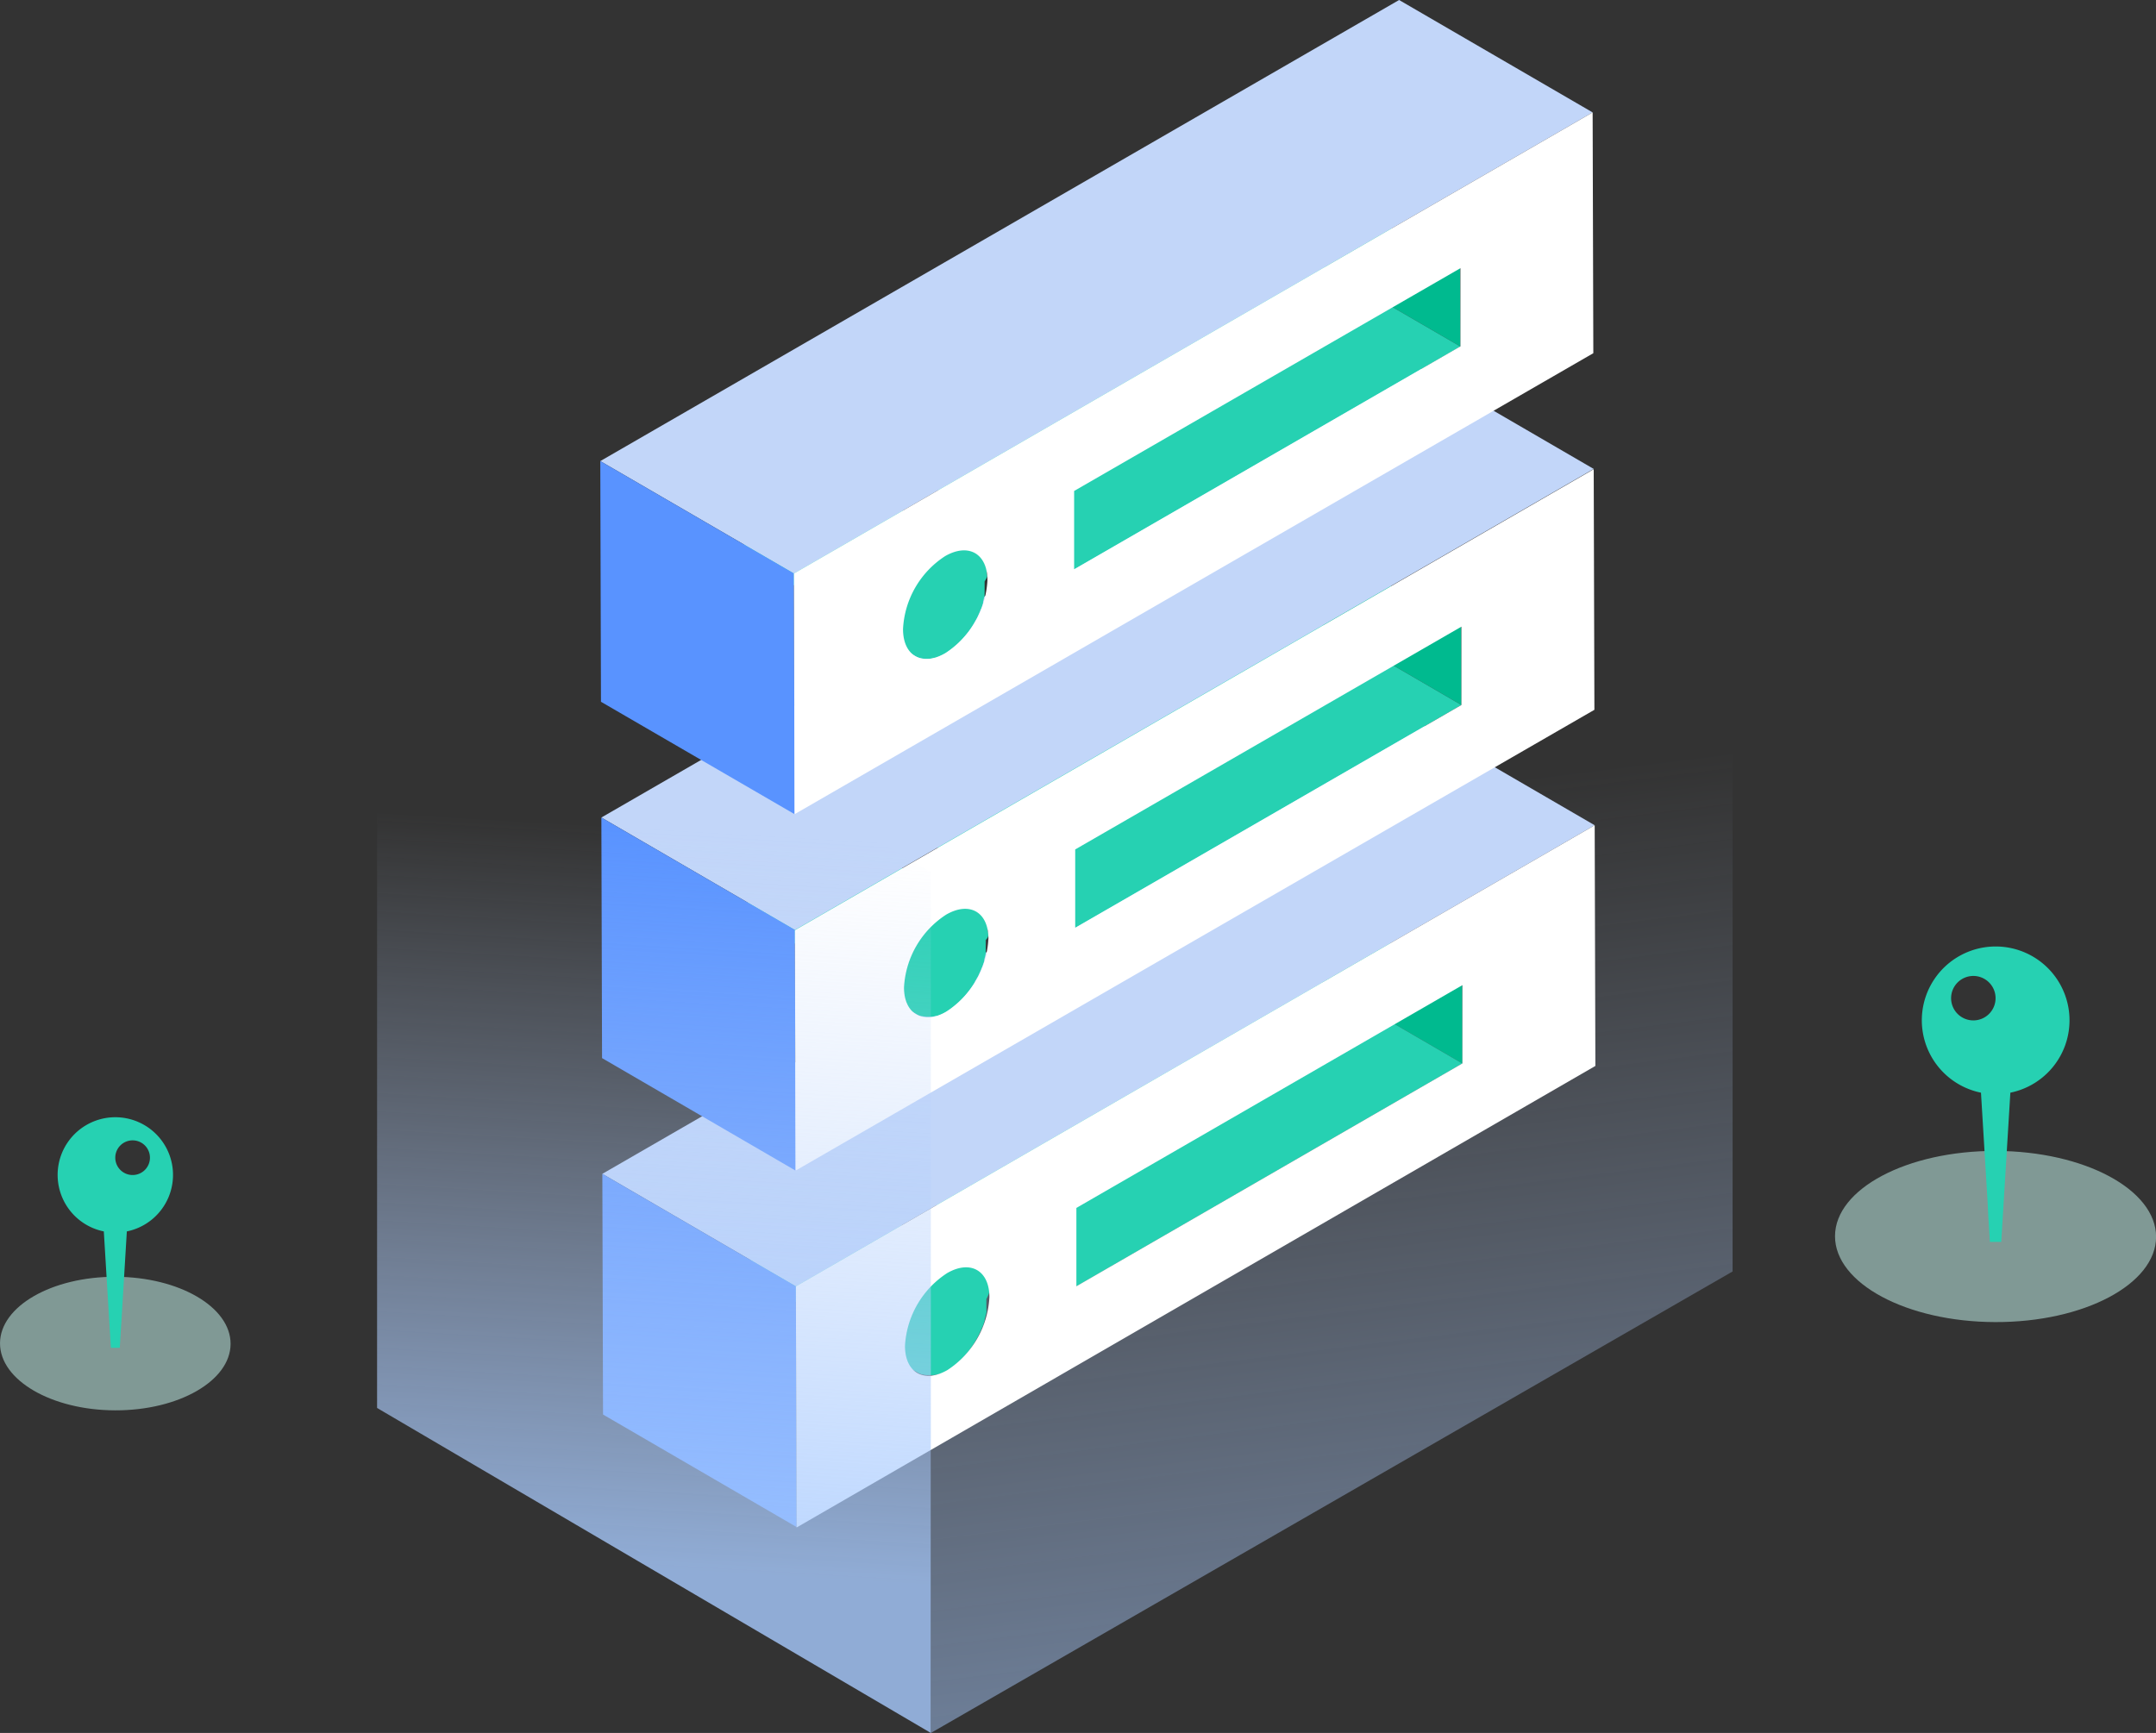 <svg id="图层_1" data-name="图层 1" xmlns="http://www.w3.org/2000/svg" xmlns:xlink="http://www.w3.org/1999/xlink" viewBox="0 0 220.13 176.98"><rect x="0" y="0" width="220.13" height="176.98" fill="#333333" stroke="none"/><defs><style>.cls-1,.cls-7{opacity:0.5;}.cls-1{fill:url(#未命名的渐变_5);}.cls-2{fill:#00ba8f;}.cls-3{fill:#26d1b2;}.cls-4{fill:#c2d6f9;}.cls-5{fill:#5993ff;}.cls-6{fill:#fff;}.cls-8{fill:#cefff8;}.cls-9{opacity:0.8;fill:url(#未命名的渐变_3);}</style><linearGradient id="未命名的渐变_5" x1="132.58" y1="82.1" x2="143.84" y2="172.94" gradientUnits="userSpaceOnUse"><stop offset="0" stop-color="#c2d6f9" stop-opacity="0"/><stop offset="1" stop-color="#a8cbff"/></linearGradient><linearGradient id="未命名的渐变_3" x1="68.66" y1="84.64" x2="64.16" y2="160.14" xlink:href="#未命名的渐变_5"/></defs><title>3</title><polygon class="cls-1" points="176.9 129.85 95.04 176.98 95.04 89.07 176.9 41.94 176.9 129.85"/><polygon class="cls-2" points="149.31 108.61 129.55 97.12 129.53 89.12 149.29 100.61 149.31 108.61"/><polygon class="cls-3" points="109.91 131.36 90.14 119.87 129.55 97.12 149.31 108.61 109.91 131.36"/><path class="cls-3" d="M101,132a3.06,3.06,0,0,0,0-.32,2,2,0,0,0,0-.24s0-.09,0-.13a3,3,0,0,0-.2-.55s0-.05,0-.08a3.3,3.3,0,0,0-.31-.48l-.11-.12a2.07,2.07,0,0,0-.46-.38L80,118.23a2,2,0,0,1,.47.39,1.31,1.31,0,0,1,.11.12,3.15,3.15,0,0,1,.3.47.56.56,0,0,0,.05.08,4.51,4.51,0,0,1,.22.68,2.17,2.17,0,0,0,0,.25,4.59,4.59,0,0,1,.07.77,6.35,6.35,0,0,1-.08,1l0,.18a6.83,6.83,0,0,1-.22,1l0,.13a8.21,8.21,0,0,1-.29.78l-.18.41c-.1.22-.21.43-.32.64l-.15.27q-.27.45-.57.87l0,0q-.3.39-.63.75l-.21.22a5.68,5.68,0,0,1-.51.47,3.47,3.47,0,0,1-.29.25,5.22,5.22,0,0,1-.75.51,3.67,3.67,0,0,1-.48.25l-.15.06-.31.12-.17,0-.28.07-.17,0-.32,0H75a2.63,2.63,0,0,1-.49-.07l-.09,0a1.8,1.8,0,0,1-.47-.2l19.76,11.49a2.43,2.43,0,0,0,.47.19l.05,0h0a2.07,2.07,0,0,0,.5.06h.12l.33,0h.08l.08,0,.29-.06.11,0,0,0,.31-.11.12,0a.05.05,0,0,0,0,0l.48-.24h0c.2-.12.39-.24.58-.38a1.07,1.07,0,0,0,.16-.14l.3-.24c.08-.08.17-.14.25-.21l.25-.27.21-.21a9.41,9.41,0,0,0,.63-.76l0,0c.2-.28.39-.58.57-.88l.15-.26.19-.36a2.55,2.55,0,0,0,.13-.29,3.52,3.52,0,0,0,.18-.4,2.56,2.56,0,0,0,.11-.24c.07-.18.12-.36.18-.54a.78.78,0,0,1,0-.14s0,0,0,0c.07-.22.12-.43.17-.65s0-.16,0-.25a1,1,0,0,0,0-.17c0-.07,0-.13,0-.19s0-.41,0-.61v-.17A3.39,3.39,0,0,0,101,132Z"/><polygon class="cls-4" points="81.26 131.37 61.5 119.88 143.06 72.8 162.82 84.28 81.26 131.37"/><polygon class="cls-5" points="81.33 155.95 61.57 144.46 61.5 119.88 81.26 131.37 81.33 155.95"/><path class="cls-6" d="M81.26,131.37l81.56-47.09.07,24.58L81.33,156Zm68.05-22.76,0-8-39.41,22.75,0,8,39.4-22.75M96.73,139.92a9.47,9.47,0,0,0,4.29-7.44c0-2.73-1.94-3.84-4.32-2.46a9.48,9.48,0,0,0-4.3,7.43c0,2.74,1.95,3.84,4.33,2.47"/><polygon class="cls-2" points="149.21 72 129.45 60.51 129.42 52.52 149.19 64 149.21 72"/><polygon class="cls-3" points="109.8 94.75 90.04 83.27 129.45 60.51 149.21 72 109.8 94.75"/><path class="cls-3" d="M100.9,95.41c0-.11,0-.21-.05-.32s0-.16,0-.24a.59.59,0,0,0,0-.13,3.93,3.93,0,0,0-.19-.55l0-.08a2.33,2.33,0,0,0-.31-.48l-.1-.12a2.12,2.12,0,0,0-.47-.38L79.9,81.62a2.07,2.07,0,0,1,.46.38l.11.13a2.55,2.55,0,0,1,.31.47s0,.05,0,.08a3,3,0,0,1,.22.68,2.17,2.17,0,0,1,0,.25,4.67,4.67,0,0,1,.08.78,6.56,6.56,0,0,1-.08,1l0,.17a8.14,8.14,0,0,1-.22,1,1.21,1.21,0,0,1,0,.14c-.08.26-.18.52-.28.77l-.18.41c-.1.22-.21.43-.33.64s-.09.18-.15.27a7.24,7.24,0,0,1-.57.87l0,0a7.7,7.7,0,0,1-.63.76l-.2.21c-.17.17-.34.33-.51.47l-.29.25a7.2,7.2,0,0,1-.75.52q-.24.14-.48.24l-.16.07-.3.11-.17,0c-.1,0-.19,0-.29.06l-.16,0-.33,0h-.12a2.63,2.63,0,0,1-.49-.06l-.1,0a2.72,2.72,0,0,1-.47-.19h0l19.77,11.48a1.54,1.54,0,0,0,.46.19l.06,0h0a2.63,2.63,0,0,0,.49.07h.12l.33,0h.08l.08,0,.29-.07a.35.35,0,0,0,.11,0l.06,0,.3-.11.13-.05h0a3.67,3.67,0,0,0,.48-.25h0a6.39,6.39,0,0,0,.58-.38l.16-.13.29-.25a2.52,2.52,0,0,0,.25-.21c.09-.08.17-.18.26-.26l.21-.22a9.41,9.41,0,0,0,.63-.76s0,0,0,0a10.11,10.11,0,0,0,.58-.87c0-.09.1-.18.14-.27s.14-.23.2-.35.08-.2.13-.29l.18-.41c0-.08.07-.15.1-.23s.13-.37.19-.55,0-.09,0-.14a.08.08,0,0,0,0,0c.06-.21.12-.43.16-.65a2,2,0,0,0,0-.24l0-.18,0-.19c0-.21,0-.41,0-.61v-.17C100.92,95.71,100.91,95.56,100.9,95.41Z"/><polygon class="cls-4" points="81.16 94.97 61.4 83.49 142.95 36.4 162.72 47.89 81.16 94.97"/><polygon class="cls-5" points="81.23 119.55 61.47 108.06 61.4 83.49 81.16 94.97 81.23 119.55"/><path class="cls-6" d="M81.16,95l81.56-47.08.07,24.57L81.23,119.55Zm68.05-23,0-8L109.78,86.75l0,8L149.21,72M96.62,103.31a9.45,9.45,0,0,0,4.3-7.44c0-2.74-1.94-3.84-4.32-2.46a9.45,9.45,0,0,0-4.3,7.44c0,2.73,2,3.83,4.32,2.46"/><polygon class="cls-2" points="149.11 35.39 129.34 23.91 129.32 15.9 149.08 27.39 149.11 35.39"/><polygon class="cls-3" points="109.7 58.14 89.94 46.66 129.34 23.91 149.11 35.39 109.7 58.14"/><path class="cls-3" d="M100.79,58.8a2.87,2.87,0,0,0-.05-.31,1.87,1.87,0,0,0,0-.25s0-.08,0-.12a3.08,3.08,0,0,0-.2-.56l0-.08a2.25,2.25,0,0,0-.31-.47l-.11-.13a2.07,2.07,0,0,0-.46-.38L79.8,45a2.12,2.12,0,0,1,.46.39l.11.12a2.3,2.3,0,0,1,.3.48.22.22,0,0,1,0,.08,3.88,3.88,0,0,1,.22.68A2,2,0,0,1,81,47a4.81,4.81,0,0,1,.07.78,6.45,6.45,0,0,1-.08,1,.88.88,0,0,1,0,.17c-.06.32-.13.63-.22.95a.78.78,0,0,0,0,.14,8.21,8.21,0,0,1-.29.78,3.52,3.52,0,0,1-.18.4c-.1.22-.21.44-.32.65l-.15.26c-.18.3-.37.6-.57.88l0,0a9.41,9.41,0,0,1-.63.76L78.3,54c-.16.17-.33.33-.5.48l-.3.24a7.09,7.09,0,0,1-.74.52l-.48.24-.16.07-.31.11-.16,0-.29.07-.16,0-.33,0h-.12a2.74,2.74,0,0,1-.5-.07l-.09,0a2.43,2.43,0,0,1-.47-.19L93.45,67a2.14,2.14,0,0,0,.47.2l0,0h0a1.93,1.93,0,0,0,.49.07h.12a1.84,1.84,0,0,0,.33,0H95l.08,0,.29-.07.11,0,.06,0,.3-.12L96,67l0,0a3.67,3.67,0,0,0,.48-.25h0a5.25,5.25,0,0,0,.58-.38l.16-.13.3-.25c.08-.07.17-.13.25-.21a3.07,3.07,0,0,0,.25-.26,1.45,1.45,0,0,0,.21-.22q.33-.36.63-.75l0,0a10,10,0,0,0,.57-.87l.15-.27c.07-.12.14-.23.2-.35s.08-.19.13-.29l.18-.41c0-.08.07-.15.1-.23a5.05,5.05,0,0,0,.18-.55.69.69,0,0,0,0-.13.08.08,0,0,1,0,0c.06-.22.11-.44.16-.65a1.87,1.87,0,0,1,0-.25l0-.18,0-.19c0-.2,0-.41,0-.61,0,0,0-.11,0-.17S100.81,59,100.79,58.8Z"/><polygon class="cls-4" points="81.06 58.57 61.29 47.09 142.85 0 162.61 11.48 81.06 58.57"/><polygon class="cls-5" points="81.13 83.15 61.36 71.67 61.29 47.09 81.06 58.57 81.13 83.15"/><path class="cls-6" d="M81.06,58.57l81.55-47.09.07,24.59L81.13,83.15Zm68.05-23.18,0-8L109.67,50.14l0,8,39.41-22.75M96.52,66.7a9.48,9.48,0,0,0,4.3-7.44c0-2.73-1.95-3.84-4.33-2.46a9.44,9.44,0,0,0-4.29,7.44c0,2.74,1.94,3.84,4.32,2.46"/><g class="cls-7"><ellipse class="cls-8" cx="11.77" cy="137.22" rx="6.82" ry="11.77" transform="translate(-125.48 148.6) rotate(-89.84)"/></g><path class="cls-3" d="M12.43,134.39l.52-8.63a5.89,5.89,0,1,0-2.35,0l.72,11.89h.91l.13-2.16Zm-.66-16.16A1.77,1.77,0,1,1,13.54,120,1.77,1.77,0,0,1,11.77,118.23Z"/><g class="cls-7"><ellipse class="cls-8" cx="203.74" cy="126.28" rx="8.74" ry="16.39" transform="translate(76.97 329.71) rotate(-89.86)"/></g><path class="cls-3" d="M203,124.07l.17,2.76h1.16l.93-15.24a7.54,7.54,0,1,0-3,0l.67,11.05Zm-1.51-19.86a2.27,2.27,0,1,1,2.26-2.27A2.27,2.27,0,0,1,201.48,104.21Z"/><polygon class="cls-9" points="95.04 176.98 38.5 143.79 38.5 55.88 95.04 89.07 95.04 176.98"/></svg>